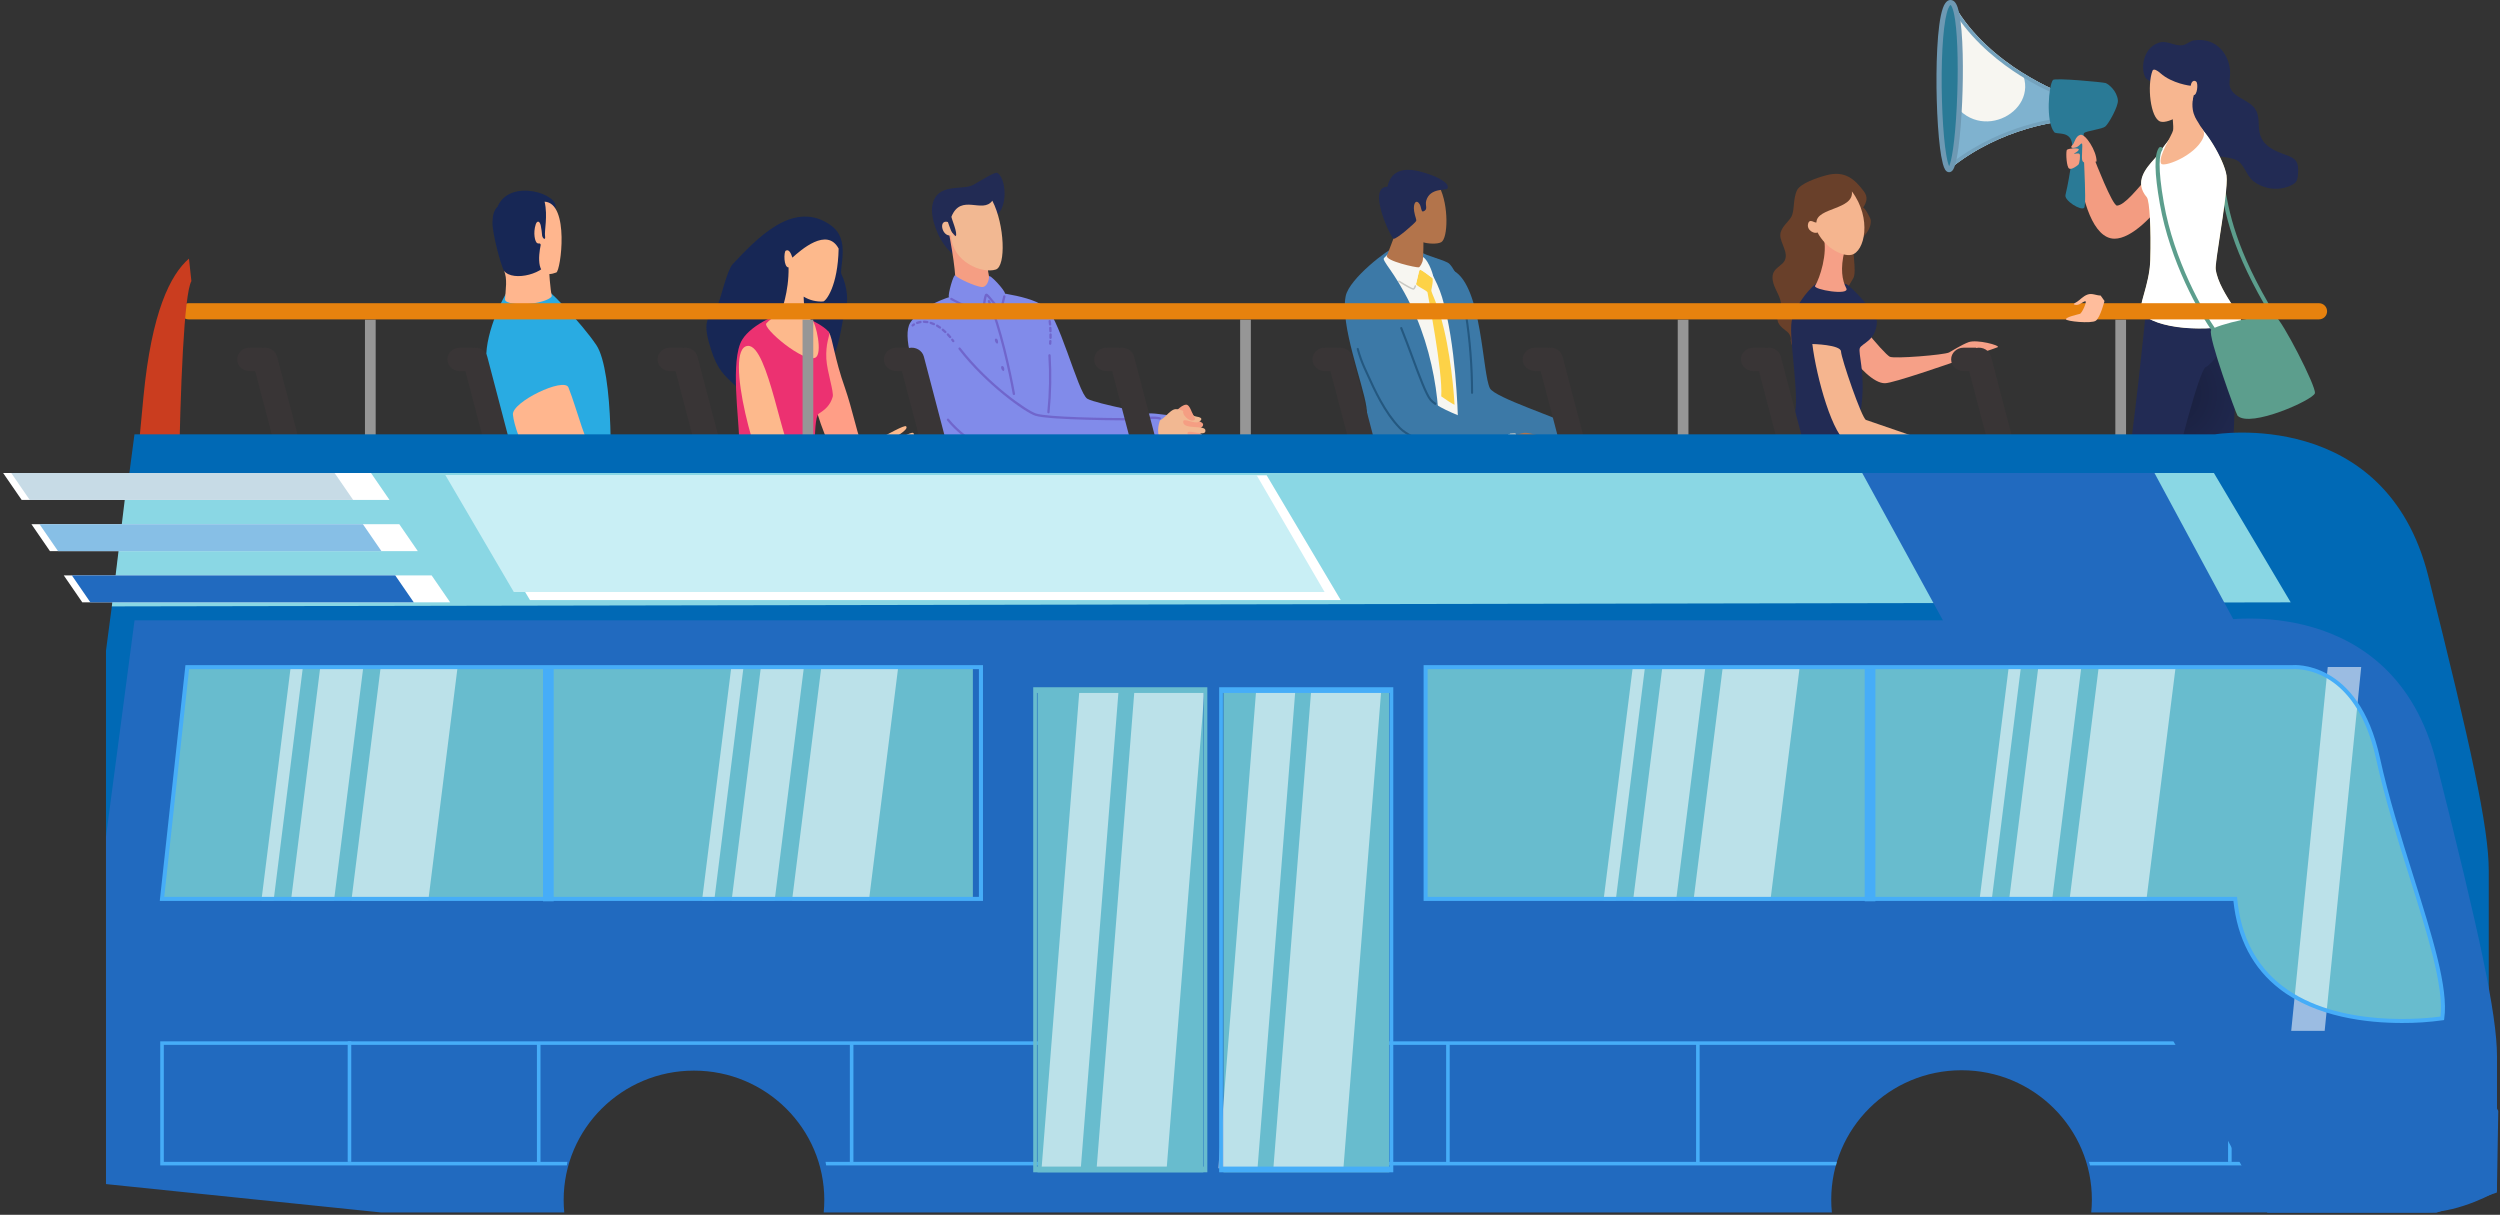 <svg width="568" height="276" viewBox="0 0 568 276" fill="none" xmlns="http://www.w3.org/2000/svg"><rect x="0" y="0" width="568" height="276" fill="#333333" stroke="none"/><path d="M475.504 143.562C466.586 146.459 465.781 148.624 467.133 148.611L480.929 148.478C482.789 148.46 481.45 144.531 481.062 144.226C480.36 143.678 476.922 143.101 475.504 143.562Z" fill="#222B54"/><path d="M478.122 137.841C477.286 140.954 475.391 143.97 473.78 145.097C472.169 146.225 479.645 146.859 480.189 145.618C480.418 145.115 480.05 145.228 480.244 144.39C480.438 143.552 482.89 138.714 483.086 138.097C483.282 137.481 478.882 135.016 478.122 137.841Z" fill="#FFBD9C"/><path d="M507.22 143.763C498.113 146.142 497.277 147.941 498.662 147.934L512.72 147.876C514.615 147.876 513.278 144.604 512.886 144.337C512.166 143.886 508.667 143.393 507.22 143.763Z" fill="#222B54"/><path d="M505.325 136.378C506.649 140.189 507.225 143.907 505.597 145.024C503.968 146.142 511.494 146.809 512.051 145.58C512.282 145.077 511.98 144.951 511.708 144.141C511.356 143.078 510.868 136.859 510.762 135.653C510.706 135.009 504.368 133.624 505.325 136.378Z" fill="#FFBD9C"/><path d="M491.161 80.584C491.161 80.584 495.025 111.383 497.706 114.781C500.387 118.18 505.597 135.673 506.579 140.687C507.208 143.902 511.706 142.198 511.706 141.249C511.706 139.157 512.101 121.487 510.523 117.409C509.232 114.074 508.351 112.665 507.603 110.938C506.818 109.128 507.915 87.833 508.106 86.721C508.441 84.793 509.529 81.953 509.657 77.576C509.717 75.474 505.239 66.292 505.239 66.292L491.791 70.299L491.161 80.584Z" fill="url(#paint0_radial)"/><path d="M487.856 67.462C487.856 67.462 482.5 126.143 476.421 140.863C475.864 142.21 480.634 143.338 481.546 141.802C485.53 135.097 494.635 118.413 493.771 113.455C492.908 108.496 494.008 106.784 494.008 106.784C494.008 106.784 499.581 83.922 501.179 83.375C502.186 83.036 507.29 77.478 506.563 73.624C505.788 69.501 497.67 65.924 497.67 65.924L487.856 67.462Z" fill="#222B54"/><path d="M496.93 33.416C491.969 32.721 484.521 46.432 480.997 46.716C479.955 46.799 475.928 36.358 475.928 36.358C475.928 36.358 472.021 36.106 472.107 37.01C472.937 45.646 475.648 54.232 480.413 54.232C488.138 54.232 500.424 33.904 496.93 33.416Z" fill="#F39C81"/><path d="M468.883 21.331V27.531C468.883 27.531 454.805 28.605 442.758 38.551C442.758 37.141 442.823 34.35 442.924 30.896C443.256 19.569 443.969 1.114 443.969 1.114C447.996 8.147 454.208 13.196 459.429 16.493C464.649 19.791 468.883 21.331 468.883 21.331Z" fill="#F7F6F1"/><path d="M468.883 21.331V27.531C468.883 27.531 454.805 28.606 442.758 38.551C442.758 37.141 442.869 25.21 442.969 21.769C448.374 33.205 463.542 25.797 459.429 16.483C464.659 19.793 468.883 21.331 468.883 21.331Z" fill="#7FB2CF"/><path d="M444.694 3.812C448.892 9.997 454.656 14.427 458.973 17.153C461.857 18.986 464.897 20.562 468.057 21.862V26.828C465.357 27.185 462.692 27.765 460.088 28.563C455.766 29.864 449.534 32.338 443.601 36.869C443.626 35.467 443.674 33.501 443.75 30.931C444.001 22.288 444.485 9.357 444.694 3.822V3.812ZM443.969 1.116C443.969 1.116 443.256 19.567 442.924 30.899C442.823 34.352 442.758 37.144 442.758 38.553C454.805 28.608 468.883 27.533 468.883 27.533V21.331C468.883 21.331 464.659 19.793 459.429 16.493C454.198 13.193 447.986 8.147 443.969 1.114V1.116Z" fill="#74A2BD"/><path d="M443.353 0.601C439.263 -0.64 440.182 37.698 442.757 38.551C445.332 39.404 446.809 1.65 443.353 0.601Z" fill="#2A7A96"/><path d="M442.843 39.127C442.747 39.127 442.652 39.111 442.561 39.082C442.058 38.918 441.725 38.354 441.411 37.194C441.118 36.004 440.903 34.797 440.766 33.579C440.404 30.7 440.14 26.816 440.026 22.64C439.83 15.441 440.074 5.685 441.408 1.879C442.053 0.041 442.919 -0.135 443.533 0.064C444.238 0.278 444.721 1.141 445.098 2.858C446.078 7.316 446.09 16.564 445.806 23.131C445.637 27.042 445.343 30.682 444.978 33.413C444.419 37.607 443.865 38.548 443.445 38.898C443.278 39.043 443.064 39.124 442.843 39.127ZM443.16 1.131C443.16 1.131 442.747 1.277 442.302 2.986C441.388 6.47 440.963 14.313 441.214 22.95C441.33 26.833 441.574 30.476 441.907 33.204C442.264 36.134 442.632 37.307 442.843 37.77C443.042 37.335 443.387 36.26 443.752 33.693C444.102 31.216 444.384 27.974 444.57 24.311C444.965 16.508 444.821 8.751 444.202 4.537C443.757 1.501 443.213 1.156 443.17 1.134L443.16 1.131Z" fill="#6E99B3"/><path d="M466.426 18.172C465.464 19.398 464.747 27.609 466.725 30.025C467.229 30.627 470.166 29.708 470.72 32.351C471.274 34.994 469.61 43.024 469.277 44.292C468.945 45.561 472.718 47.884 473.496 47.252C474.274 46.62 472.94 30.765 473.496 30.237C474.052 29.708 477.541 29.381 478.319 28.747C479.097 28.112 481.317 24.13 481.186 22.786C480.982 20.659 479.074 19.104 478.399 18.869C477.77 18.663 466.843 17.639 466.426 18.172Z" fill="#2A7A96"/><path d="M476.342 36.673C476.37 34.295 473.773 30.29 472.632 30.632C471.492 30.975 471.374 32.447 470.87 32.936C470.367 33.424 470.51 33.726 471.459 33.54C472.408 33.353 472.7 32.485 472.995 32.606C473.289 32.727 472.831 35.775 473.116 36.517C473.531 37.58 476.342 36.673 476.342 36.673Z" fill="#F39C81"/><path d="M472.302 33.958C472.411 33.552 469.675 33.666 469.554 34.134C469.347 34.942 469.529 37.977 470.113 38.3C470.697 38.622 471.958 37.643 472.214 37.398C472.471 37.154 472.718 35.249 472.466 34.987C472.167 34.665 471.243 35.05 471.243 34.911C471.243 34.773 472.156 34.521 472.302 33.958Z" fill="#F39C81"/><path d="M489.042 18.867C488.918 18.615 487.74 18.127 487.433 17.608C486.426 15.897 486.628 11.079 490.424 9.727C492.332 9.048 493.9 10.513 495.83 10.279C496.784 10.165 497.507 9.322 498.458 9.176C503.744 8.376 506.727 12.668 506.689 16.705C506.689 17.737 506.369 18.792 506.664 19.783C507.376 22.172 510.9 22.623 512.33 24.694C514.595 27.966 510.568 32.188 519.048 35.09C521.565 35.953 522.396 36.6 522.086 39.782C522.031 40.35 521.96 40.952 521.583 41.398C520.76 42.374 516.262 44.29 512.076 41.247C510.198 39.88 509.946 36.947 507.716 36.2C504.318 35.06 499.863 35.91 497.627 33.22C496.369 31.709 496.369 29.598 495.793 27.74C494.65 23.992 490.751 22.278 489.042 18.867Z" fill="#222B54"/><path d="M516.452 72.189C516.556 72.202 516.66 72.183 516.752 72.134C516.804 72.107 516.851 72.069 516.888 72.023C516.925 71.977 516.953 71.924 516.969 71.868C516.985 71.811 516.989 71.751 516.981 71.693C516.973 71.634 516.954 71.578 516.923 71.527C507.839 56.49 506.46 48.335 505.241 41.136C504.954 39.437 504.683 37.828 504.318 36.192C504.288 36.075 504.214 35.973 504.111 35.909C504.008 35.845 503.885 35.824 503.766 35.85C503.708 35.86 503.652 35.882 503.602 35.914C503.552 35.946 503.509 35.988 503.476 36.037C503.442 36.086 503.419 36.141 503.407 36.2C503.395 36.258 503.395 36.318 503.406 36.376C503.764 37.992 504.036 39.588 504.32 41.277C505.551 48.551 506.945 56.792 516.115 71.97C516.152 72.029 516.201 72.079 516.259 72.117C516.318 72.155 516.384 72.18 516.452 72.189Z" fill="#5C9E8D"/><path d="M487.803 44.776C488.515 45.609 488.787 52.579 488.598 59.101C488.447 64.434 485.978 69.209 486.527 70.619C487.748 73.76 497.854 75.877 508.818 73.68C510.898 73.262 504.076 66.695 503.351 61.165C503.117 59.403 506.311 43.16 505.81 39.862C505.174 35.664 499.203 26.27 497.063 27.554C495.495 28.49 492.608 31.851 490.398 35.072C489.185 36.839 484.226 40.58 487.803 44.776Z" fill="#FDD247"/><path d="M486.464 70.642C486.213 69.98 486.575 68.663 487.089 66.843C487.695 64.684 488.45 61.995 488.533 59.098C488.737 51.967 488.387 45.561 487.753 44.816C484.791 41.343 487.557 38.239 489.387 36.185C489.727 35.82 490.046 35.437 490.343 35.037C492.392 32.049 495.347 28.493 497.029 27.501C497.204 27.412 497.398 27.368 497.595 27.373C497.791 27.378 497.983 27.431 498.154 27.529C500.862 28.724 505.34 36.308 505.876 39.862C506.171 41.801 505.182 48.272 504.386 53.47C503.815 57.208 503.321 60.437 503.417 61.165C503.797 64.049 505.886 67.286 507.412 69.652C508.62 71.528 509.496 72.882 509.229 73.468C509.192 73.545 509.136 73.611 509.067 73.661C508.997 73.71 508.916 73.741 508.831 73.75C503.666 74.785 498.64 74.855 494.653 74.304C490.248 73.685 487.114 72.313 486.464 70.642Z" fill="white"/><path d="M516.964 71.86C518.441 72.653 526.277 87.831 525.947 89.334C525.618 90.836 511.268 97.295 508.378 94.451C508.078 94.156 501.582 76.353 502.36 75.041C503.137 73.73 515.539 71.097 516.964 71.86Z" fill="#5C9E8D"/><path d="M493.721 29.615C493.56 30.562 490.197 35.699 491.003 37.167C491.486 38.043 497.711 35.805 500.064 32.211C501.574 29.912 500.205 29.306 499.682 28.246C499.158 27.186 497.165 25.407 498.675 20.509C498.811 20.063 492.654 20.277 492.654 20.277C492.654 20.277 494.018 27.861 493.721 29.615Z" fill="#F7B690"/><path d="M489.054 16.046C487.781 19.371 488.551 26.887 490.846 27.624C492.711 28.216 498.252 25.188 498.347 21.611C499.206 21.765 499.467 19.031 499.002 18.57C498.536 18.11 497.854 18.43 497.743 19.472C497.743 19.527 493.489 18.998 490.834 16.622C490.157 16.011 489.323 15.512 489.054 16.046Z" fill="#F7B690"/><path d="M503.241 75.884C503.357 75.902 503.475 75.876 503.573 75.811C503.623 75.78 503.666 75.739 503.699 75.69C503.732 75.641 503.755 75.586 503.766 75.528C503.777 75.471 503.776 75.411 503.763 75.354C503.75 75.296 503.726 75.242 503.691 75.195C500.515 70.812 493.907 59.103 491.632 46.142C490.175 37.851 490.625 35.009 491.27 34.085C491.303 34.036 491.326 33.981 491.337 33.923C491.348 33.866 491.348 33.806 491.335 33.748C491.323 33.691 491.299 33.636 491.264 33.588C491.23 33.54 491.187 33.499 491.136 33.469C491.032 33.404 490.907 33.381 490.787 33.405C490.667 33.429 490.561 33.498 490.489 33.597C489.412 35.155 489.482 39.306 490.711 46.288C493.014 59.402 499.707 71.26 502.924 75.698C502.961 75.749 503.009 75.792 503.063 75.824C503.118 75.856 503.178 75.876 503.241 75.884Z" fill="#5C9E8D"/><path d="M262.913 145.743C262.284 148.147 263.402 151.603 264.172 153.486C266.533 159.275 269.928 161.007 268.891 162.651C268.572 163.154 264.829 162.467 262.39 159.401C261.574 158.377 261.521 157.277 260.595 156.439C259.807 155.729 259.135 156.101 258.393 155.731C257.101 155.089 256.072 154.125 255.956 153.806C255.483 152.504 259.062 150.07 260.396 146.655C260.754 145.731 262.913 145.743 262.913 145.743Z" fill="#222B54"/><path d="M281.464 149.506C282.325 151.684 285.101 153.687 286.735 154.689C291.752 157.773 295.293 157.206 295.429 159.026C295.469 159.592 291.298 160.428 288.678 160.181C287.45 160.066 286.836 159.899 285.658 159.779C284.914 159.67 284.163 159.625 283.412 159.645C282.053 159.693 280.928 159.691 280.661 159.512C279.576 158.787 280.938 154.943 280.05 151.603C279.818 150.699 281.464 149.506 281.464 149.506Z" fill="#222B54"/><path d="M226.599 39.283C228.613 40.476 229.116 47.202 226.176 49.099C224.016 50.501 219.317 56.59 218.602 57.338C217.887 58.086 218.227 59.699 215.549 56.852C212.871 54.005 211.408 49.301 211.806 46.816C212.672 41.354 218.69 43.353 221.119 42.006C222.884 41.027 226.045 38.956 226.599 39.283Z" fill="#222B54"/><path d="M215.386 51.826C216.778 59.063 217.515 64.411 216.846 67.012C216.277 69.239 227.976 69.317 226.662 67.439C225.522 65.819 224.208 62.743 224.377 59.02C224.45 57.238 223.511 60.892 215.386 51.826Z" fill="#F59E83"/><path d="M225.458 45.596C228.277 51.058 228.585 60.472 226.254 61.237C223.216 62.244 216.331 59.561 216.087 53.472C214.018 53.9 213.114 49.795 215.36 50.437C215.689 51.297 216.533 54.147 217.122 53.636C217.711 53.125 216.067 49.472 216.168 49.221C218.355 43.854 223.258 48.644 225.458 45.596Z" fill="#F2B892"/><path d="M237.113 69.541C240.335 70.616 244.903 89.371 247.048 90.599C249.192 91.828 262.259 94.088 264.036 94.976C265.813 95.865 264.368 101.835 263.122 101.919C261.876 102.002 248.618 102.508 240.375 98.118C233.539 94.478 230.639 67.381 237.113 69.541Z" fill="#818BEA"/><path d="M222.74 66.004C222.74 66.004 233.521 66.82 237.113 69.541C242.54 73.651 239.305 95.429 236.081 104.667C231.55 117.635 220.15 108.77 218.371 106.696C216.591 104.622 203.24 79.192 206.792 73.357C208.066 71.283 212.695 67.12 222.74 66.004Z" fill="#818BEA"/><path d="M238.211 93.924C238.276 93.921 238.338 93.893 238.385 93.847C238.431 93.8 238.459 93.738 238.463 93.672C238.897 89.374 238.981 85.047 238.714 80.735C238.714 80.698 238.706 80.662 238.692 80.629C238.677 80.595 238.656 80.565 238.629 80.54C238.602 80.515 238.57 80.496 238.536 80.484C238.502 80.472 238.465 80.467 238.429 80.47C238.392 80.472 238.357 80.482 238.324 80.499C238.292 80.516 238.263 80.539 238.24 80.568C238.217 80.596 238.2 80.629 238.19 80.664C238.181 80.699 238.178 80.736 238.183 80.772C238.454 85.051 238.374 89.344 237.947 93.61C237.939 93.68 237.96 93.75 238.005 93.804C238.049 93.859 238.113 93.894 238.183 93.902L238.211 93.924Z" fill="#7066CC"/><path d="M217.555 126.41C215.008 125.046 216.475 115.083 218.371 106.696L236.081 104.667C236.081 104.667 238.153 117.95 239.041 117.504C239.93 117.059 265.707 105.953 270.84 109.953C273.337 111.891 286.697 153.184 286.697 153.184L275.063 157.778L260.613 124.633C260.613 124.633 229.584 132.849 217.555 126.41Z" fill="#245880"/><path d="M238.48 117.457C237.763 116.508 236.867 111.164 237.174 110.97C246.754 105.274 262.632 101.194 267.21 101.657C272.101 102.16 268.814 146.303 269.111 149.814C269.408 153.325 255.053 149.507 255.053 149.507C254.164 146.235 256.538 113.998 256.538 113.998C256.538 113.998 241.46 121.391 238.48 117.457Z" fill="#245880"/><path d="M255.762 125.904C255.83 125.903 255.894 125.877 255.943 125.83C255.992 125.783 256.022 125.72 256.026 125.653C256.16 120.991 256.454 117.905 256.648 115.866C256.714 115.159 256.771 114.547 256.809 114.026C256.814 113.963 256.797 113.9 256.759 113.848C256.722 113.797 256.667 113.761 256.605 113.747C253.22 112.951 244.36 111.396 235.238 114.162C235.204 114.172 235.173 114.189 235.146 114.211C235.119 114.233 235.097 114.26 235.08 114.291C235.064 114.322 235.054 114.356 235.051 114.391C235.047 114.426 235.051 114.461 235.062 114.494C235.07 114.528 235.086 114.56 235.107 114.588C235.129 114.616 235.156 114.639 235.187 114.656C235.218 114.672 235.253 114.682 235.288 114.685C235.323 114.687 235.358 114.682 235.391 114.67C244.201 112 252.759 113.412 256.263 114.212C256.228 114.678 256.175 115.219 256.12 115.816C255.923 117.862 255.631 120.958 255.495 125.632C255.494 125.702 255.519 125.769 255.566 125.82C255.613 125.871 255.678 125.902 255.747 125.907L255.762 125.904Z" fill="#16476E"/><path d="M269.31 144.722C269.378 144.718 269.442 144.689 269.489 144.639C269.536 144.589 269.562 144.523 269.561 144.455C269.561 142.743 269.619 139.642 269.695 135.713C269.851 127.706 270.062 116.739 269.871 109.653C269.867 109.585 269.837 109.521 269.787 109.474C269.738 109.428 269.672 109.402 269.604 109.402C269.569 109.402 269.535 109.409 269.503 109.423C269.471 109.436 269.442 109.457 269.418 109.482C269.395 109.508 269.377 109.538 269.365 109.571C269.354 109.604 269.349 109.639 269.352 109.673C269.546 116.747 269.332 127.706 269.176 135.708C269.101 139.64 269.04 142.756 269.043 144.462C269.045 144.532 269.074 144.598 269.123 144.646C269.173 144.695 269.24 144.722 269.31 144.722Z" fill="#16476E"/><path d="M224.706 62.838C224.706 62.03 228.459 66.07 228.318 66.707C228.177 67.344 227.548 70.379 227.246 70.43C226.944 70.48 224.575 67.087 224.137 66.976C223.699 66.865 223.493 70.915 223.113 71.031C222.733 71.147 215.858 68.068 215.589 67.49C215.32 66.911 216.656 62.204 217.016 62.564C217.789 63.349 221.497 65.023 222.969 65.204C224.18 65.353 224.711 63.744 224.706 62.838Z" fill="#818BEA"/><path d="M220.032 70.139C218.656 69.545 217.311 68.879 216.005 68.143C215.975 68.125 215.949 68.102 215.929 68.074C215.908 68.046 215.893 68.014 215.885 67.98C215.876 67.946 215.875 67.911 215.88 67.877C215.885 67.843 215.897 67.809 215.915 67.78C215.933 67.75 215.957 67.724 215.985 67.704C216.013 67.683 216.045 67.668 216.079 67.66C216.113 67.651 216.148 67.65 216.182 67.655C216.216 67.66 216.249 67.672 216.279 67.69C217.913 68.697 222.184 70.552 222.992 70.751C223.138 70.19 223.246 69.62 223.317 69.045C223.541 67.567 223.659 66.945 223.929 66.767C223.969 66.739 224.014 66.721 224.062 66.713C224.11 66.704 224.159 66.707 224.206 66.719C224.457 66.787 224.855 67.222 225.967 68.607C226.378 69.11 226.916 69.795 227.191 70.067C227.302 69.815 227.526 69.115 227.926 67.298C227.932 67.263 227.945 67.23 227.964 67.201C227.983 67.171 228.009 67.146 228.038 67.127C228.068 67.108 228.101 67.096 228.136 67.09C228.171 67.085 228.206 67.087 228.24 67.096C228.309 67.111 228.37 67.153 228.408 67.213C228.446 67.272 228.459 67.344 228.444 67.413C228.263 68.229 228.11 68.866 227.974 69.362C227.674 70.449 227.523 70.65 227.297 70.688C227.032 70.734 226.818 70.52 225.552 68.926C225.117 68.383 224.49 67.6 224.188 67.315C224.039 67.907 223.925 68.507 223.848 69.112C223.596 70.751 223.503 71.179 223.196 71.272C223.168 71.277 223.139 71.277 223.111 71.272C222.909 71.297 222.325 71.156 220.032 70.139Z" fill="#7066CC"/><path d="M230.79 105.273C238.565 107.496 262.171 103.008 262.616 101.475C263.062 99.942 263.23 95.623 261.838 95.359C259.613 94.936 238.613 95.22 235.323 94.193C231.346 92.955 222.242 102.827 230.79 105.273Z" fill="#818BEA"/><path d="M230.357 105.397C230.423 105.395 230.485 105.368 230.532 105.323C230.579 105.277 230.608 105.216 230.613 105.151C230.618 105.086 230.599 105.021 230.559 104.969C230.519 104.917 230.462 104.881 230.398 104.869C228.867 104.642 226.053 103.358 223.226 101.597C221.336 100.416 217.83 98.017 215.595 95.195C215.55 95.141 215.486 95.105 215.416 95.097C215.346 95.089 215.275 95.109 215.22 95.153C215.165 95.197 215.13 95.26 215.122 95.33C215.114 95.4 215.133 95.47 215.177 95.525C218.889 100.21 227.118 104.919 230.317 105.397H230.357Z" fill="#7066CC"/><path d="M266.244 94.277C265.489 94.589 261.318 93.499 260.291 94.103C258.821 94.971 257.638 99.188 259.234 99.49C260.829 99.792 266.979 101.846 266.823 101.357C266.444 100.043 266.144 98.707 265.924 97.358C265.703 95.48 266.599 94.131 266.244 94.277Z" fill="#818BEA"/><path d="M265.279 94.765C266.79 94.128 268.224 91.946 269.508 91.946C270.329 91.946 270.668 93.637 271.386 94.81C271.454 95.2 271.162 94.974 270.882 94.986C271.851 95.54 273.347 95.875 273.349 96.431C273.349 97.282 272.259 97.216 272.219 97.838C272.194 98.226 273.208 98.543 273.226 99.122C273.263 99.915 271.028 99.447 270.855 99.95C270.774 100.202 272.72 100.159 272.667 100.879C272.614 101.599 270.603 101.516 270.522 101.719C270.409 102.011 271.635 101.657 271.356 102.359C271.137 102.918 269.893 102.799 269.845 102.953C269.493 104.36 266.573 103.683 266.973 103.119C268.222 101.402 264.955 94.903 265.279 94.765Z" fill="#F59E83"/><path d="M262.392 95.767C264.27 95.998 265.617 92.955 267.175 92.955C268.733 92.955 270.618 94.465 271.904 94.664C273.191 94.863 273.163 95.321 272.509 95.769C271.399 96.542 268.824 94.725 268.814 95.842C268.814 97.654 273.616 96.555 273.848 97.677C274.238 99.507 269.921 97.388 269.795 98.369C269.649 99.532 273.631 99.303 273.354 100.026C272.931 101.126 270.419 100.008 270.18 100.529C269.762 101.418 272.64 101.032 272.521 101.508C272.29 102.417 270.024 101.72 269.536 102.075C268.529 102.802 269.74 102.908 270.419 102.857C269.997 103.816 263.943 103.109 262.616 101.486C261.29 99.862 259.946 95.47 262.392 95.767Z" fill="#F2B892"/><path d="M270.223 93.084C270.646 93.634 271.035 94.211 271.386 94.81C271.688 95.281 271.348 95.455 271.187 95.505C270.085 95.845 268.494 94.108 268.851 93.411C269.209 92.713 269.936 92.724 270.223 93.084Z" fill="#F59E83"/><path d="M230.357 89.766H230.405C230.474 89.753 230.536 89.713 230.576 89.655C230.616 89.597 230.632 89.525 230.619 89.456C229.756 84.613 227.455 73.961 224.92 68.312C224.906 68.281 224.886 68.252 224.861 68.228C224.835 68.204 224.806 68.186 224.773 68.173C224.741 68.161 224.706 68.155 224.671 68.156C224.636 68.157 224.602 68.165 224.57 68.179C224.539 68.193 224.51 68.213 224.486 68.239C224.462 68.264 224.444 68.294 224.431 68.326C224.419 68.359 224.413 68.393 224.414 68.428C224.415 68.463 224.423 68.497 224.437 68.529C226.954 74.129 229.237 84.726 230.096 89.547C230.107 89.608 230.139 89.663 230.187 89.703C230.235 89.743 230.295 89.765 230.357 89.766Z" fill="#7066CC"/><path d="M263.477 95.321C262.722 95.633 259.822 94.674 258.783 95.261C257.743 95.847 257.524 102.981 259.117 103.283C260.711 103.585 264.212 102.893 264.053 102.402C263.677 101.087 263.377 99.752 263.155 98.402C262.936 96.527 263.829 95.183 263.477 95.321Z" fill="#818BEA"/><path d="M257.962 95.525C258.35 95.506 258.737 95.466 259.12 95.407C260.359 95.243 262.231 94.999 263.49 95.324C263.552 95.329 263.614 95.313 263.665 95.277C263.716 95.241 263.752 95.189 263.768 95.128C263.784 95.068 263.779 95.004 263.752 94.948C263.725 94.892 263.68 94.847 263.623 94.82C262.264 94.468 260.331 94.722 259.05 94.891C258.582 94.951 258.176 95.004 257.962 95.004C250.839 95.004 238.077 94.783 235.402 93.952C234.372 93.63 231.626 91.911 228.329 89.245C225.598 87.03 221.628 83.456 218.222 79.038C218.178 78.985 218.115 78.952 218.047 78.944C217.979 78.937 217.91 78.956 217.855 78.998C217.801 79.04 217.764 79.101 217.754 79.169C217.744 79.237 217.76 79.307 217.8 79.363C223.896 87.274 232.902 93.731 235.243 94.466C238.608 95.495 255.992 95.525 257.962 95.525Z" fill="#7066CC"/><path d="M260.781 102.684C259.611 103.119 259.12 102.515 260.134 102.017C261.149 101.518 261.463 102.427 260.781 102.684Z" fill="#7066CC"/><path d="M224.55 70.515C225.069 70.515 225.167 71.774 224.772 71.656C224.376 71.537 224.024 70.515 224.55 70.515Z" fill="#7066CC"/><path d="M226.295 76.924C226.813 76.924 226.911 78.182 226.516 78.064C226.121 77.946 225.774 76.924 226.295 76.924Z" fill="#7066CC"/><path d="M227.712 83.148C228.231 83.148 228.331 84.407 227.936 84.288C227.541 84.17 227.194 83.148 227.712 83.148Z" fill="#7066CC"/><path d="M216.584 77.762C216.64 77.763 216.695 77.745 216.74 77.711C216.796 77.67 216.834 77.607 216.845 77.538C216.855 77.469 216.839 77.398 216.798 77.341C216.72 77.236 216.644 77.132 216.566 77.032C216.545 77.004 216.519 76.981 216.489 76.963C216.458 76.946 216.425 76.935 216.391 76.93C216.321 76.921 216.251 76.94 216.195 76.983C216.139 77.025 216.103 77.088 216.093 77.158C216.084 77.228 216.103 77.298 216.146 77.354L216.37 77.653C216.394 77.688 216.426 77.716 216.463 77.735C216.5 77.754 216.542 77.763 216.584 77.762Z" fill="#7066CC"/><path d="M215.66 76.747C215.491 76.546 215.318 76.352 215.156 76.168C215.108 76.117 215.083 76.049 215.085 75.978C215.087 75.908 215.118 75.841 215.169 75.793C215.22 75.745 215.289 75.72 215.359 75.722C215.429 75.724 215.496 75.755 215.544 75.806C215.723 75.995 215.901 76.199 216.075 76.408C216.099 76.433 216.118 76.464 216.129 76.497C216.14 76.531 216.145 76.566 216.142 76.601C216.139 76.636 216.128 76.67 216.111 76.701C216.094 76.732 216.071 76.759 216.042 76.78C215.996 76.821 215.936 76.844 215.874 76.843C215.833 76.844 215.793 76.837 215.756 76.82C215.719 76.803 215.686 76.779 215.66 76.747ZM214.603 75.617C214.414 75.439 214.22 75.265 214.026 75.114C213.976 75.067 213.946 75.004 213.942 74.936C213.937 74.868 213.959 74.801 214.003 74.748C214.046 74.696 214.108 74.662 214.175 74.654C214.243 74.645 214.311 74.663 214.366 74.704C214.567 74.872 214.771 75.053 214.968 75.242C215.017 75.292 215.045 75.359 215.045 75.43C215.045 75.5 215.017 75.567 214.968 75.617C214.916 75.669 214.847 75.698 214.774 75.698C214.708 75.694 214.647 75.665 214.603 75.617ZM213.417 74.638C213.206 74.487 212.989 74.349 212.773 74.223C212.712 74.187 212.668 74.129 212.65 74.061C212.632 73.993 212.642 73.921 212.677 73.86C212.712 73.8 212.771 73.755 212.839 73.737C212.906 73.719 212.979 73.729 213.04 73.765C213.269 73.898 213.498 74.044 213.724 74.205C213.77 74.237 213.805 74.284 213.823 74.337C213.841 74.391 213.841 74.448 213.824 74.502C213.807 74.556 213.773 74.603 213.728 74.636C213.682 74.669 213.627 74.686 213.571 74.686C213.516 74.686 213.462 74.669 213.417 74.638ZM212.098 73.883C211.868 73.779 211.632 73.689 211.391 73.614C211.356 73.605 211.323 73.589 211.295 73.567C211.267 73.545 211.243 73.517 211.225 73.486C211.208 73.455 211.197 73.42 211.193 73.384C211.19 73.349 211.194 73.312 211.204 73.278C211.215 73.244 211.233 73.212 211.256 73.185C211.28 73.158 211.308 73.136 211.341 73.12C211.373 73.104 211.408 73.095 211.444 73.094C211.48 73.092 211.516 73.098 211.549 73.11C211.807 73.191 212.059 73.289 212.305 73.402C212.359 73.428 212.402 73.471 212.429 73.524C212.455 73.578 212.463 73.639 212.45 73.697C212.438 73.755 212.406 73.808 212.36 73.846C212.314 73.883 212.256 73.905 212.196 73.906C212.162 73.902 212.129 73.892 212.098 73.875V73.883ZM208.121 73.455C208.097 73.389 208.1 73.316 208.129 73.252C208.159 73.188 208.212 73.138 208.277 73.113C208.541 73.016 208.813 72.945 209.09 72.899C209.159 72.888 209.23 72.906 209.287 72.947C209.344 72.987 209.382 73.049 209.395 73.118C209.401 73.152 209.399 73.187 209.392 73.221C209.384 73.255 209.369 73.287 209.349 73.316C209.328 73.344 209.303 73.368 209.273 73.386C209.243 73.405 209.21 73.417 209.176 73.422C208.933 73.464 208.695 73.527 208.463 73.611C208.434 73.623 208.402 73.629 208.37 73.629C208.315 73.628 208.262 73.61 208.217 73.577C208.173 73.545 208.139 73.5 208.121 73.448V73.455ZM210.658 73.438C210.409 73.394 210.156 73.372 209.903 73.37C209.837 73.363 209.776 73.332 209.732 73.283C209.687 73.234 209.662 73.17 209.662 73.104C209.662 73.038 209.687 72.974 209.732 72.925C209.776 72.876 209.837 72.845 209.903 72.838C210.18 72.841 210.456 72.867 210.729 72.914C210.796 72.923 210.857 72.957 210.899 73.01C210.942 73.063 210.962 73.13 210.957 73.197C210.951 73.265 210.92 73.327 210.87 73.373C210.819 73.418 210.754 73.442 210.686 73.44L210.658 73.438Z" fill="#7066CC"/><path d="M207.356 74.195C207.417 74.195 207.477 74.173 207.525 74.134C207.614 74.061 207.708 73.993 207.806 73.93C207.86 73.89 207.897 73.831 207.908 73.765C207.92 73.698 207.907 73.63 207.87 73.574C207.834 73.517 207.778 73.476 207.713 73.459C207.648 73.442 207.579 73.451 207.52 73.483C207.404 73.558 207.293 73.638 207.19 73.734C207.162 73.756 207.139 73.783 207.122 73.814C207.105 73.844 207.095 73.878 207.091 73.913C207.087 73.948 207.09 73.984 207.1 74.017C207.111 74.051 207.127 74.082 207.15 74.109C207.176 74.137 207.208 74.16 207.243 74.174C207.279 74.189 207.317 74.196 207.356 74.195Z" fill="#7066CC"/><path d="M238.586 78.335C238.55 78.334 238.515 78.325 238.483 78.31C238.451 78.294 238.422 78.272 238.399 78.246C238.375 78.219 238.358 78.188 238.346 78.154C238.335 78.12 238.331 78.084 238.334 78.048C238.349 77.887 238.362 77.704 238.372 77.5C238.376 77.429 238.408 77.363 238.46 77.316C238.512 77.269 238.581 77.245 238.651 77.248C238.687 77.248 238.722 77.255 238.754 77.269C238.786 77.284 238.815 77.304 238.839 77.33C238.863 77.356 238.881 77.387 238.892 77.421C238.903 77.454 238.907 77.49 238.903 77.525C238.903 77.736 238.88 77.928 238.868 78.094C238.865 78.162 238.835 78.226 238.786 78.272C238.737 78.319 238.672 78.346 238.604 78.345L238.586 78.335ZM238.669 77.019C238.6 77.016 238.536 76.986 238.488 76.935C238.441 76.885 238.416 76.819 238.417 76.75C238.417 76.548 238.417 76.342 238.417 76.138V75.997C238.417 75.962 238.424 75.927 238.437 75.895C238.45 75.863 238.469 75.833 238.494 75.808C238.518 75.784 238.548 75.764 238.58 75.751C238.612 75.737 238.647 75.73 238.682 75.73C238.75 75.73 238.816 75.756 238.865 75.803C238.915 75.85 238.945 75.914 238.948 75.982V76.125C238.948 76.332 238.948 76.541 238.948 76.747C238.945 76.815 238.916 76.879 238.867 76.926C238.818 76.973 238.752 76.999 238.684 76.999L238.669 77.019ZM238.4 75.257C238.4 75.005 238.382 74.754 238.367 74.502C238.368 74.435 238.395 74.371 238.442 74.322C238.488 74.274 238.552 74.245 238.619 74.241C238.686 74.237 238.752 74.259 238.803 74.302C238.855 74.344 238.889 74.405 238.898 74.472C238.913 74.723 238.923 74.975 238.931 75.227C238.933 75.296 238.908 75.364 238.861 75.415C238.814 75.466 238.749 75.497 238.679 75.501C238.644 75.504 238.608 75.499 238.574 75.487C238.541 75.476 238.51 75.457 238.483 75.434C238.457 75.41 238.435 75.381 238.42 75.349C238.405 75.317 238.396 75.282 238.395 75.247L238.4 75.257ZM238.312 73.747C238.289 73.495 238.261 73.243 238.231 73.004C238.226 72.97 238.229 72.934 238.238 72.901C238.247 72.867 238.262 72.836 238.283 72.808C238.304 72.78 238.331 72.757 238.361 72.739C238.391 72.722 238.424 72.71 238.459 72.706C238.493 72.701 238.529 72.704 238.562 72.712C238.596 72.721 238.627 72.737 238.655 72.758C238.683 72.779 238.706 72.806 238.724 72.836C238.741 72.866 238.753 72.899 238.757 72.934C238.79 73.185 238.818 73.437 238.84 73.689C238.844 73.725 238.84 73.761 238.829 73.795C238.818 73.829 238.8 73.861 238.777 73.888C238.753 73.915 238.724 73.937 238.692 73.952C238.66 73.968 238.624 73.977 238.589 73.978H238.563C238.501 73.976 238.441 73.951 238.395 73.909C238.349 73.866 238.319 73.809 238.312 73.747ZM238.118 72.267C238.07 72.015 238.02 71.763 237.962 71.542C237.945 71.507 237.937 71.468 237.937 71.429C237.937 71.391 237.946 71.352 237.963 71.317C237.979 71.282 238.003 71.251 238.033 71.226C238.063 71.202 238.098 71.184 238.136 71.174C238.174 71.165 238.213 71.163 238.251 71.171C238.289 71.178 238.325 71.194 238.357 71.216C238.388 71.239 238.414 71.269 238.433 71.303C238.452 71.337 238.463 71.375 238.465 71.413C238.526 71.647 238.581 71.917 238.629 72.168C238.637 72.203 238.638 72.239 238.632 72.273C238.626 72.308 238.612 72.341 238.592 72.371C238.572 72.4 238.546 72.424 238.516 72.443C238.486 72.462 238.452 72.474 238.417 72.478H238.37C238.311 72.477 238.255 72.456 238.21 72.42C238.164 72.383 238.132 72.333 238.118 72.277V72.267ZM237.748 70.844C237.669 70.622 237.568 70.407 237.448 70.203C237.428 70.172 237.414 70.138 237.407 70.103C237.4 70.067 237.401 70.03 237.409 69.995C237.417 69.959 237.432 69.926 237.453 69.897C237.475 69.867 237.502 69.842 237.533 69.824C237.564 69.805 237.599 69.793 237.635 69.789C237.671 69.784 237.708 69.787 237.743 69.797C237.778 69.807 237.81 69.824 237.838 69.847C237.867 69.87 237.89 69.898 237.906 69.931C238.041 70.163 238.155 70.408 238.246 70.661C238.258 70.693 238.264 70.728 238.263 70.763C238.261 70.797 238.253 70.831 238.239 70.863C238.224 70.895 238.204 70.923 238.178 70.947C238.153 70.97 238.123 70.989 238.09 71.001C238.06 71.012 238.029 71.018 237.997 71.018C237.943 71.018 237.89 71.002 237.845 70.971C237.8 70.94 237.766 70.896 237.748 70.844Z" fill="#7066CC"/><path d="M259.259 94.944C259.298 94.944 259.336 94.935 259.371 94.918C259.407 94.902 259.438 94.878 259.463 94.848C259.655 94.639 259.879 94.46 260.125 94.317C260.157 94.301 260.184 94.279 260.207 94.251C260.229 94.224 260.246 94.192 260.255 94.158C260.264 94.124 260.266 94.088 260.261 94.053C260.255 94.018 260.242 93.984 260.223 93.954C260.188 93.894 260.13 93.849 260.062 93.831C259.994 93.812 259.922 93.822 259.861 93.856C259.56 94.029 259.289 94.248 259.058 94.506C259.012 94.559 258.99 94.629 258.995 94.699C259.001 94.77 259.034 94.835 259.088 94.881C259.136 94.921 259.196 94.943 259.259 94.944Z" fill="#7066CC"/><path d="M258.357 102.615C258.379 102.619 258.402 102.619 258.425 102.615C258.459 102.608 258.492 102.593 258.52 102.573C258.549 102.552 258.573 102.525 258.59 102.495C258.608 102.464 258.619 102.43 258.622 102.395C258.626 102.36 258.622 102.324 258.611 102.291C258.611 102.253 257.619 98.601 258.218 96.373C258.222 96.312 258.205 96.251 258.169 96.202C258.133 96.152 258.082 96.116 258.023 96.1C257.964 96.083 257.901 96.088 257.845 96.112C257.789 96.137 257.743 96.18 257.715 96.234C257.081 98.603 258.067 102.276 258.11 102.429C258.127 102.482 258.16 102.528 258.204 102.562C258.248 102.595 258.302 102.614 258.357 102.615Z" fill="#7066CC"/><path d="M135.51 78.434C132.202 73.472 123.962 64.869 122.826 64.791H116.534C115.383 65.043 110.815 73.853 110.493 80.329C110.047 89.567 119.131 114.677 119.496 114.813C125.215 116.9 135.14 126.077 137.801 115.39C139.25 109.58 139.432 84.314 135.51 78.434Z" fill="#29ABE2"/><path d="M126.157 47.337C127.375 44.176 115.874 40.322 113.048 46.952C112.219 47.76 111.917 48.918 111.887 50.506C111.834 53.063 113.825 60.34 114.505 61.523C115.716 63.64 123.149 64.463 124.553 60.992C125.185 59.439 127.095 48.059 126.157 47.337Z" fill="#172755"/><path d="M114.505 61.524C115.328 63.203 114.875 65.944 114.731 67.995C114.663 68.962 117.853 69.254 119.934 69.065C123.69 68.735 125.472 67.63 125.361 67.192C125.052 65.959 124.717 61.891 124.639 58.969C124.286 62.055 116.551 64.182 114.505 61.524Z" fill="#FFB68E"/><path d="M126.395 61.909C121.613 63.759 122.368 57.988 122.839 55.702C122.85 55.65 122.849 55.596 122.834 55.544C122.82 55.493 122.793 55.446 122.756 55.407C122.72 55.368 122.674 55.339 122.624 55.322C122.573 55.305 122.519 55.301 122.466 55.309C122.324 55.333 122.178 55.308 122.051 55.239C121.548 54.987 121.074 52.943 121.716 50.985C122.003 50.106 122.612 50.112 122.866 51.272C123.018 52.035 123.122 52.807 123.179 53.583C123.345 54.272 123.992 54.637 123.843 53.724C123.632 52.427 124.498 49.165 123.735 45.817C129.456 46.142 127.405 61.519 126.395 61.909Z" fill="#FFB68E"/><path d="M129.152 88.032C131.188 93.131 133.068 101.503 135.663 104.257C138.259 107.011 153.243 112.392 158.599 112.792C160.067 112.901 160.449 115.599 157.693 117.225C154.937 118.851 135.663 119.445 127.007 113.59C122.69 110.668 117.009 99.021 116.536 94.209C116.247 91.321 128.18 85.618 129.152 88.032Z" fill="#FFB68E"/><path d="M191.206 54.811C190.851 53.383 190.171 52.065 188.236 50.829C179.894 45.51 171.723 54.483 166.48 59.996C165.149 61.395 163.674 68.197 163.065 69.284C161.688 71.738 159.498 71.965 161.001 77.558C162.503 83.151 163.885 84.578 166.017 86.644C168.23 88.789 169.448 89.677 172.904 89.665C176.36 89.652 179.267 88.696 182.426 87.533C183.599 87.103 184.644 87.075 185.698 86.292C190.957 82.423 191.301 71.768 192.052 70.319C192.751 68.959 192.646 65.33 191.173 62.281C190.801 61.494 191.951 57.824 191.206 54.811Z" fill="#172755"/><path d="M195.352 99.509C194.798 98.648 193.66 93.015 191.984 88.152C189.547 81.3 189.238 77.034 188.347 75.534C187.148 73.52 181.233 80.689 181.233 80.689C181.233 80.689 182.399 85.021 184.757 91.354C184.789 91.419 184.836 91.477 184.894 91.52C184.952 91.564 185.02 91.593 185.092 91.605C185.091 91.622 185.091 91.639 185.092 91.656C186.622 97.994 189.769 104.083 191.045 106.522C194.252 112.651 212.453 105.13 212.453 105.13C212.453 105.13 196.212 100.858 195.352 99.509Z" fill="#FF9E86"/><path d="M222.096 115.951C215.091 111.843 194.745 116.094 185.668 114.028C185.417 111.843 184.221 110.045 183.728 109.658C182.973 109.064 178.125 111.704 172.111 110.889C167.747 110.297 168.935 106.735 168.701 107.38C168.401 108.205 156.812 124.287 163.145 131.348C173.304 142.675 210.487 126.711 210.487 126.711C210.487 126.711 201.959 132.976 200.031 138.811C198.556 143.274 197.411 169.094 197.411 169.94C197.411 170.786 201.438 170.463 201.582 169.374C201.851 167.498 207.31 156.3 212.486 144.688C212.486 144.754 212.493 144.817 212.508 144.877C213.145 149.534 218.267 165.58 218.98 169.293C219.143 170.154 223.007 170.176 222.831 169.172C222.056 164.802 225.668 118.045 222.096 115.951Z" fill="#172755"/><path d="M178.958 70.907C177.578 70.907 170.875 73.487 168.613 77.2C165.844 81.731 167.976 95.751 167.903 99.635C167.827 103.71 168.114 105.822 166.506 109.424C165.665 111.301 182.444 112.789 184.271 111.12C185.621 109.887 184.443 94.96 186.033 93.974C187.463 93.085 188.619 92.091 189.185 90.175C189.515 89.065 187.901 84.447 187.743 81.509C187.559 78.111 188.515 76.16 188.427 75.757C188.1 74.272 181.344 70.909 178.958 70.907Z" fill="#EC3171"/><path d="M190.539 56.484C190.365 65.015 187.664 68.441 187.015 68.496C185.463 68.59 183.919 68.205 182.592 67.393C182.592 67.393 182.645 70.681 183.134 71.801C183.292 72.161 183.889 72.486 184.505 72.785C185.361 73.198 187 80.452 185.223 81.268C182.56 82.491 173.158 74.519 174.117 73.465C175.444 71.992 177.163 71.491 177.294 71.245C177.495 70.875 179.27 66.281 179.162 60.761C178.026 60.761 178.054 57.202 178.535 56.947C179.33 56.527 179.746 57.703 180.033 58.533C181.91 56.842 187.896 51.521 190.539 56.484Z" fill="#FDB98C"/><path d="M197.164 171.071C195.764 171.071 195.211 172.4 195.221 173.459C195.221 174.214 196.379 179.065 196.187 183.442C196.167 183.92 196.786 183.654 197.718 183.694C198.221 183.719 196.887 176.188 197.554 176.223C198.586 176.276 200.046 183.626 200.323 183.659C202.712 183.938 207.829 183.857 208.463 183.729C209.548 183.513 207.378 181.162 205.858 180.945C204.338 180.729 201.831 180.19 201.831 180.19L197.164 171.071Z" fill="#172755"/><path d="M201.69 168.51C201.06 171.39 204.421 179.996 205.601 180.907C206.23 181.393 202.404 181.302 201.825 180.728C199.995 178.886 198.339 173.371 196.902 171.976C196.721 171.802 196.723 171.704 196.849 171.49C197.3 170.735 197.443 169.401 197.476 167.926C197.514 166.844 201.921 167.453 201.69 168.51Z" fill="#FDB98C"/><path d="M218.609 171.071C217.207 171.071 216.654 172.4 216.666 173.459C216.666 174.214 217.822 179.065 217.633 183.442C217.61 183.92 218.229 183.654 219.163 183.694C219.667 183.719 218.333 176.188 219 176.223C220.029 176.276 221.489 183.626 221.768 183.659C224.157 183.938 229.274 183.857 229.911 183.729C230.996 183.513 229.018 181.376 227.603 180.782C226.246 180.213 223.284 180.185 223.284 180.185L218.609 171.071Z" fill="#172755"/><path d="M222.733 167.756C223.083 171.665 227.138 180.089 227.475 180.875C226.705 180.575 224.298 180.575 223.42 181.164C221.592 179.319 219.795 173.361 218.358 171.977C218.179 171.803 218.179 171.705 218.308 171.491C218.758 170.736 219.007 169.729 218.693 168.045C218.494 166.983 222.635 166.668 222.733 167.756Z" fill="#FFB68E"/><path d="M197.617 102.869C198.649 101.965 199.309 99.894 200.386 99.345C201.463 98.796 205.538 96.473 205.873 96.856C206.676 97.772 202.244 99.738 202.475 100.163C202.707 100.588 206.633 98.195 207.404 98.331C208.322 98.494 206.422 102.824 206.052 103.438C205.01 105.172 200.68 105.046 199.759 105.799C198.838 106.551 196.907 103.488 197.617 102.869Z" fill="#FDB98C"/><path d="M186.932 118.198C188.901 118.198 195.78 116.94 199.978 116.185L202.027 115.815C202.085 115.805 202.137 115.774 202.171 115.727C202.205 115.68 202.22 115.621 202.211 115.563C202.201 115.506 202.169 115.455 202.122 115.421C202.075 115.387 202.017 115.372 201.959 115.379C201.456 115.467 200.744 115.596 199.908 115.747C195.785 116.502 188.105 117.886 186.703 117.74C185.135 117.574 184.964 117.136 184.622 116.265V116.245C184.6 116.19 184.556 116.145 184.502 116.122C184.447 116.098 184.385 116.097 184.33 116.119C184.274 116.141 184.23 116.185 184.206 116.239C184.183 116.294 184.182 116.356 184.204 116.411V116.431C184.561 117.338 184.818 117.992 186.658 118.193C186.723 118.193 186.819 118.198 186.932 118.198Z" fill="#4F5D89"/><path d="M212.719 143.805C212.765 143.805 212.809 143.792 212.847 143.767C212.884 143.742 212.914 143.706 212.931 143.664C213.505 142.214 214.622 140.246 215.913 137.963C218.934 132.621 222.71 125.976 222.576 120.814C222.58 120.782 222.576 120.75 222.566 120.72C222.557 120.69 222.541 120.662 222.519 120.638C222.498 120.615 222.472 120.596 222.443 120.583C222.414 120.57 222.383 120.563 222.351 120.563C222.319 120.563 222.288 120.57 222.259 120.583C222.23 120.596 222.204 120.615 222.182 120.638C222.161 120.662 222.145 120.69 222.135 120.72C222.126 120.75 222.122 120.782 222.126 120.814C222.249 125.848 218.519 132.438 215.521 137.731C214.219 140.027 213.097 142.01 212.5 143.485C212.479 143.541 212.48 143.603 212.503 143.658C212.527 143.713 212.571 143.757 212.626 143.78C212.655 143.794 212.687 143.803 212.719 143.805Z" fill="#4F5D89"/><path d="M169.894 78.587C174.603 78.214 177.87 102.751 180.423 103.466C182.285 103.994 185.892 103.607 185.892 103.607C190.818 103.237 194.687 102.774 197.292 102.144C198.324 101.893 200.55 104.727 199.341 105.417C196.185 107.244 192.832 110.383 185.885 111.05C183.141 111.342 178.371 111.518 175.353 109.942C172.335 108.367 164.112 79.045 169.894 78.587Z" fill="#FDB98C"/><path d="M423.265 47.207C424.181 45.852 424.413 44.73 423.471 43.479C421.417 40.74 419.192 38.669 414.913 39.827C412.532 40.473 409.046 41.729 408.298 43.202C407.319 45.138 407.795 47.861 406.962 49.321C406.312 50.441 404.493 51.722 404.485 53.426C404.472 55.269 406.499 57.484 405.409 59.331C404.445 60.95 401.213 61.154 403.531 65.904C403.979 66.822 404.492 67.807 404.618 68.793C404.732 69.684 404.115 71.084 403.976 71.519C403.395 73.281 404.535 74.225 406.008 75.343C406.602 75.791 407.045 76.75 406.843 77.422C408.243 85.728 420.119 64.799 421.065 63.213C421.969 61.703 420.534 55.833 421.342 55.37C423.275 54.262 425.259 52.12 425.024 49.96C424.994 49.553 423.512 46.854 423.265 47.207Z" fill="#69402A"/><path d="M453.906 78.872C453.74 79.01 444.92 81.925 443.43 82.431C442.748 82.663 430.225 87.03 428.29 87.07C423.132 87.178 414.491 72.219 414.491 72.219L417.922 65.826C419.487 70.309 427.935 80.274 429.354 81.049C430.306 81.568 441.673 80.642 442.813 80.085C443.334 79.834 445.595 78.353 447.271 77.737C449.146 77.06 454.42 78.452 453.906 78.872Z" fill="#F6A087"/><path d="M445.426 108.214C443.1 107.517 426.628 104.662 425.158 104.861C424.678 104.927 422.513 104.73 419.815 104.433C420.874 102.812 422.095 99.364 422.971 91.755C423.784 84.707 422.14 80.209 422.548 79.104C422.956 77.999 426.309 77.402 426.43 73.131C426.47 71.769 423.059 67.545 419.885 64.789C419.331 64.308 416.479 63.812 415.082 63.576C414.327 63.445 413.26 63.885 412.565 64.452C410.446 66.163 407.531 70.097 407.048 73.118C406.421 77.125 408.923 90.285 407.71 94.262C405.646 101.023 399.907 108.292 399.98 114.902C400.065 121.623 408.359 124.278 422.885 123.037C437.172 121.814 436.679 122.121 436.659 122.131C436.682 122.131 452.925 113.91 453.511 112.818C454.098 111.725 447.749 108.911 445.426 108.214Z" fill="#222B54"/><path d="M419.072 57.036C418.065 61.008 418.541 63.726 419.472 65.486C420.404 67.245 411.853 65.798 412.389 64.937C413.446 63.236 415.324 57.572 414.297 53.766C413.771 51.823 419.072 57.036 419.072 57.036Z" fill="#F6A087"/><path d="M420.743 43.479C425.362 49.623 423.663 57.235 420.64 57.897C418.707 58.323 414.901 56.528 412.923 52.788C412.419 53.236 410.448 52.422 410.786 50.895C411.098 49.48 412.296 50.739 412.691 50.537C412.752 47.106 421.28 47.688 420.743 43.479Z" fill="#F5B58F"/><path d="M411.764 78.159C412.671 85.678 416.466 99.442 420 100.733C423.534 102.024 438.171 103.054 438.171 103.054L438.592 100.441C438.592 100.441 424.901 95.746 423.952 95.407C423.003 95.067 418.327 81.422 418.281 79.864C418.236 78.305 411.764 78.159 411.764 78.159Z" fill="#F5B58F"/><path d="M316.858 56.213C315.657 56.409 306.538 63.246 305.74 67.288C304.443 73.833 309.639 86.974 310.447 92.416C311.607 100.219 307.079 110.419 308.478 111.592C310.769 113.51 336.265 102.178 336.265 102.178C334.632 93.735 333.805 85.156 333.793 76.556C333.793 73.875 332.547 63.331 329.317 59.958C328.512 59.12 324.175 58.219 322.64 57.154C321.24 56.168 317.729 56.069 316.858 56.213Z" fill="#3C79A7"/><path d="M325.841 149.323C325.463 150.461 322.317 154.105 323.958 154.105H339.403C340.506 154.105 339.076 153.043 338.187 152.658C335.761 151.601 329.229 150.838 329.788 149.252C330.394 147.523 325.841 149.323 325.841 149.323Z" fill="#222B54"/><path d="M362.324 148.814C361.954 150.438 358.679 154.1 360.31 154.1H375.576C376.681 154.1 375.249 153.038 374.363 152.653C371.937 151.596 366.185 150.692 366.185 149.247C366.175 147.42 362.324 148.814 362.324 148.814Z" fill="#222B54"/><path d="M330.375 100.375C326.969 100.627 350.806 113.386 350.806 113.386C350.806 113.386 349.764 118.894 350.705 122.473C353.426 132.828 358.222 144.981 361.101 150.342C361.891 151.815 366.724 150.143 366.576 149.479C362.297 130.117 362.413 108.302 359.664 104.448C357.899 101.979 337.299 99.862 330.375 100.375Z" fill="#245880"/><path d="M353.069 107.035C350.972 102.137 330.375 100.375 330.375 100.375L329.521 97.027H314.507C312.518 101.558 311.348 103.121 310.945 106.318C310.384 110.753 313.281 114.471 321.265 114.705C323.123 114.76 330.984 115.274 337.994 115.312C337.994 115.312 332.537 120.53 331.646 122.407C328.61 128.781 326.737 142.056 325.403 149.433C325.278 150.126 331.145 150.78 331.444 149.879C337.259 133.133 355.231 112.087 353.069 107.035Z" fill="#245880"/><path d="M350.657 115.418C350.601 115.418 350.546 115.404 350.496 115.377C350.456 115.356 350.421 115.327 350.392 115.292C350.363 115.257 350.342 115.217 350.329 115.174C350.316 115.13 350.311 115.085 350.316 115.04C350.32 114.995 350.334 114.951 350.355 114.912C351.72 112.364 353.451 108.79 352.759 107.171C352.507 106.605 351.624 105.807 350.494 105.133C350.451 105.112 350.413 105.082 350.382 105.046C350.351 105.01 350.327 104.968 350.314 104.922C350.3 104.876 350.296 104.828 350.301 104.781C350.307 104.733 350.323 104.688 350.347 104.647C350.371 104.605 350.404 104.57 350.443 104.542C350.481 104.514 350.525 104.495 350.572 104.485C350.619 104.475 350.667 104.475 350.714 104.484C350.761 104.494 350.805 104.513 350.844 104.541C351.329 104.828 352.95 105.845 353.401 106.9C354.035 108.38 353.308 110.872 350.972 115.236C350.942 115.293 350.896 115.34 350.841 115.372C350.785 115.404 350.722 115.42 350.657 115.418Z" fill="#1D4666"/><path d="M330.332 61.542C336.76 65.214 336.768 84.875 338.515 88.223C339.632 90.368 354.373 95.034 355.832 96.278C356.122 96.529 354.597 102.125 354.237 102.122C352.256 102.105 341.842 99.225 334.855 97.385C330.785 96.316 322.755 84.493 322.755 84.493C322.755 84.493 327.45 59.893 330.332 61.542Z" fill="#3C79A7"/><path d="M317.258 57.753C316.591 57.861 313.56 59.515 310.877 61.65C309.973 62.369 321.854 70.031 325.914 94.175C326.299 96.459 329.662 96.076 330.676 95.983C332.907 95.776 331.301 84.963 330.676 78.345C329.952 70.663 326.35 59.059 325.914 58.916C325.088 58.639 324.238 58.375 323.51 58.123C321.892 57.567 318.131 57.61 317.258 57.753Z" fill="#F7F6F1"/><path d="M322.003 57.984C323.881 59.278 326.504 63.741 327.654 67.59C330.78 78.061 331.203 93.649 331.279 95.983C331.377 99.174 334.463 94.472 334.463 94.472C334.463 94.472 329.413 62.14 328.233 60.343C327.052 58.546 325.894 58.745 325.894 58.745L321.243 57.119L322.003 57.984Z" fill="#3C79A7"/><path d="M322.544 61.3C322.322 61.695 321.884 63.973 321.736 64.449C321.587 64.925 324.313 66.022 324.336 66.463C324.358 66.903 327.832 84.354 327.452 90.053C330.075 91.895 330.472 91.958 330.472 91.958C330.472 91.958 330.039 83.148 328.079 74.809C326.707 68.972 325.109 66.45 325.194 65.934C325.28 65.418 325.755 63.399 325.365 63.112C324.975 62.825 322.717 61.003 322.544 61.3Z" fill="#FDD247"/><path d="M315.189 57.897C314.509 58.493 313.331 59.87 313.097 60.343C312.863 60.816 320.525 65.788 321.134 65.654C321.744 65.521 322.277 61.582 322.544 61.3C322.811 61.018 325.313 63.218 325.617 63.218C325.922 63.218 324.736 59.258 323.292 58.383C321.847 57.507 315.501 57.627 315.189 57.897Z" fill="#F7F6F1"/><path d="M321.124 65.828C320.767 65.828 319.614 65.221 317.718 64.021C317.685 63.994 317.663 63.956 317.656 63.914C317.649 63.872 317.658 63.829 317.68 63.793C317.703 63.757 317.738 63.731 317.779 63.719C317.82 63.707 317.864 63.711 317.902 63.729C319.808 64.93 320.893 65.491 321.101 65.491C321.122 65.491 321.235 65.403 321.411 64.912C321.418 64.891 321.43 64.871 321.445 64.854C321.46 64.837 321.478 64.823 321.499 64.814C321.519 64.804 321.541 64.799 321.564 64.798C321.586 64.797 321.609 64.801 321.63 64.809C321.651 64.816 321.671 64.828 321.687 64.843C321.704 64.858 321.717 64.876 321.727 64.897C321.737 64.917 321.742 64.939 321.743 64.962C321.744 64.984 321.741 65.007 321.733 65.028C321.55 65.531 321.381 65.783 321.172 65.828H321.124Z" fill="#C9C9C4"/><path d="M327.026 42.437C329.206 46.685 328.982 54.174 327.452 55.022C326.495 55.558 324.21 55.339 323.404 55.055C323.404 55.558 323.404 57.522 323.278 58.974C323.213 59.696 322.626 60.663 322.36 60.736C321.899 60.874 314.682 59.269 315.113 58.093C315.981 55.724 317.451 52.326 317.202 51.8C316.827 51.007 312.452 43.378 317.469 40.551C322.485 37.725 326.138 40.707 327.026 42.437Z" fill="#B3744B"/><path d="M322.576 46.449C321.821 45.148 320.995 46.091 321.295 47.997C321.494 49.255 321.884 49.882 321.75 50.214C321.592 50.615 317.159 54.506 316.588 54.242C316.017 53.977 310.469 42.499 315.231 42.411C316.49 36.763 322.365 38.817 324.655 39.58C327.026 40.37 329.546 41.805 328.829 42.874C328.549 43.29 324.899 42.623 324.046 45.565C323.709 46.723 324.58 47.614 323.326 48.052C322.916 48.191 322.893 47.003 322.576 46.449Z" fill="#222B54"/><path d="M314.265 58.206C314.199 59.848 316.48 61.091 320.497 69.231C327.371 83.151 327.973 100.776 325.662 103.988C322.179 108.833 309.847 111.192 309.847 111.192L310.248 104.931L312.15 94.473C312.15 94.473 308.015 64.064 309.203 62.596C310.804 60.615 314.265 58.206 314.265 58.206Z" fill="#3C79A7"/><path d="M314.514 67.242C318 70.857 322.647 87.852 324.998 90.802C327.349 93.752 340.813 97.654 342.869 98.339C343.373 98.505 341.226 104.105 340.81 104.09C333.644 103.826 321.726 101.07 318.031 97.216C314.167 93.189 311.781 87.382 310.056 83.624C307.884 78.907 306.6 72.126 308.531 67.985C309.704 65.48 312.649 65.322 314.514 67.242Z" fill="#3C79A7"/><path d="M325.915 101.528C325.889 101.532 325.862 101.532 325.837 101.528C323.088 100.576 319.473 99.089 317.852 97.4C314.371 93.77 312.081 88.708 310.407 85.013C310.208 84.573 310.017 84.15 309.833 83.755C309.184 82.33 308.653 80.854 308.247 79.342C308.233 79.281 308.243 79.217 308.274 79.162C308.305 79.108 308.356 79.067 308.416 79.048C308.478 79.033 308.543 79.043 308.598 79.075C308.653 79.107 308.694 79.158 308.713 79.219C309.111 80.704 309.633 82.154 310.271 83.553C310.455 83.953 310.647 84.372 310.845 84.812C312.503 88.477 314.776 93.493 318.2 97.065C319.413 98.324 322.182 99.751 326.003 101.07C326.048 101.095 326.085 101.134 326.108 101.181C326.13 101.227 326.138 101.28 326.129 101.331C326.121 101.383 326.096 101.43 326.06 101.467C326.023 101.504 325.976 101.529 325.925 101.538L325.915 101.528Z" fill="#245880"/><path d="M326.103 91.996C326.056 91.996 326.009 91.982 325.97 91.955C325.534 91.681 325.142 91.341 324.809 90.948C323.767 89.64 322.348 85.806 320.704 81.366C319.863 79.1 318.992 76.737 318.114 74.57C318.108 74.516 318.121 74.461 318.149 74.414C318.177 74.368 318.219 74.332 318.27 74.311C318.32 74.291 318.376 74.287 318.429 74.301C318.481 74.315 318.528 74.346 318.562 74.388C319.44 76.556 320.324 78.919 321.157 81.185C322.718 85.401 324.193 89.385 325.184 90.634C325.487 90.984 325.841 91.286 326.234 91.53C326.285 91.567 326.32 91.623 326.332 91.685C326.344 91.747 326.333 91.811 326.299 91.865C326.281 91.902 326.253 91.933 326.219 91.956C326.184 91.979 326.144 91.993 326.103 91.996Z" fill="#245880"/><path d="M334.462 89.497C334.395 89.497 334.331 89.47 334.284 89.423C334.237 89.376 334.21 89.312 334.21 89.245C334.2 83.289 333.74 77.343 332.834 71.457C332.816 71.421 332.808 71.382 332.808 71.343C332.808 71.304 332.818 71.265 332.836 71.23C332.854 71.196 332.88 71.165 332.912 71.142C332.944 71.119 332.98 71.104 333.019 71.098C333.058 71.091 333.097 71.094 333.135 71.106C333.172 71.117 333.207 71.138 333.235 71.165C333.263 71.192 333.284 71.226 333.297 71.263C333.31 71.3 333.314 71.34 333.309 71.379C334.22 77.292 334.683 83.266 334.694 89.25C334.693 89.312 334.668 89.372 334.626 89.418C334.583 89.463 334.525 89.492 334.462 89.497Z" fill="#245880"/><path d="M342.618 99.089C344.415 98.958 345.515 98.409 346.393 98.334C347.272 98.258 351.249 99.24 351.196 99.912C351.143 100.584 349.668 104.712 349.182 105.082C348.696 105.452 344.923 105.233 344.244 105.082C343.564 104.931 341.223 102.86 341.223 102.86L342.618 99.089Z" fill="#B3744B"/><path d="M356.225 97.549C359.47 99.666 363.069 99.394 364.22 100.36C365.37 101.327 367.099 104.486 367.265 105.344C367.431 106.203 363.057 103.914 362.193 103.562C361.33 103.21 356.308 103.169 355.533 102.281C354.758 101.392 354.3 99.94 354.488 99.127C354.803 97.76 355.739 97.232 356.225 97.549Z" fill="#B3744B"/><path d="M342.676 98.737C342.507 98.737 340.808 103.348 340.914 103.645C341.02 103.942 342.469 104.44 342.676 104.345C342.882 104.249 344.282 99.084 344.38 98.807C344.478 98.53 342.676 98.737 342.676 98.737Z" fill="#F7F6F1"/><path d="M357.106 97.347C357.031 96.919 355.46 96.592 355.261 96.68C355.062 96.768 353.57 100.264 353.592 101.107C353.615 101.951 355.13 102.215 355.211 102.202C355.291 102.19 357.219 97.999 357.106 97.347Z" fill="#F7F6F1"/><path d="M343.186 98.84H343.161C343.138 98.839 343.116 98.835 343.095 98.825C343.074 98.816 343.056 98.803 343.04 98.787C343.024 98.77 343.012 98.751 343.004 98.73C342.996 98.709 342.992 98.686 342.993 98.663C342.992 98.641 342.997 98.618 343.006 98.598C343.015 98.577 343.027 98.558 343.044 98.542C343.06 98.527 343.079 98.514 343.1 98.506C343.121 98.498 343.144 98.494 343.166 98.495C343.308 98.492 343.449 98.482 343.589 98.465C343.999 98.422 344.294 98.392 344.417 98.568C344.446 98.603 344.46 98.648 344.456 98.693C344.452 98.739 344.43 98.78 344.395 98.809C344.36 98.838 344.314 98.852 344.269 98.848C344.224 98.844 344.182 98.822 344.153 98.787C343.977 98.772 343.801 98.779 343.627 98.807C343.473 98.822 343.317 98.84 343.186 98.84Z" fill="#C9C9C4"/><path d="M98.806 121.429H73.544L62.952 81.017C62.58 79.6 61.059 78.731 59.549 79.066V78.993H56.72C55.154 78.993 53.886 80.183 53.886 81.653C53.886 83.124 55.144 84.314 56.72 84.314H57.978L68.578 124.726C68.752 125.317 69.115 125.835 69.613 126.199C70.11 126.563 70.713 126.753 71.329 126.74H98.811C100.374 126.74 101.645 125.549 101.645 124.079C101.645 122.609 100.369 121.429 98.806 121.429Z" fill="#393536"/><path d="M146.565 121.429H121.304L110.704 81.017C110.334 79.6 108.814 78.731 107.303 79.066V78.993H104.484C102.921 78.993 101.653 80.183 101.653 81.653C101.653 83.124 102.911 84.314 104.484 84.314H105.743L116.34 124.726C116.514 125.317 116.878 125.835 117.376 126.199C117.874 126.563 118.477 126.753 119.094 126.74H146.575C148.138 126.74 149.407 125.549 149.407 124.079C149.407 122.609 148.128 121.429 146.565 121.429Z" fill="#393536"/><path d="M194.322 121.429H169.063L158.464 81.017C158.091 79.6 156.573 78.731 155.061 79.066V78.993H152.231C150.666 78.993 149.397 80.183 149.397 81.653C149.397 83.124 150.656 84.314 152.231 84.314H153.49L164.087 124.726C164.261 125.317 164.625 125.835 165.122 126.199C165.619 126.563 166.222 126.753 166.838 126.74H194.32C195.885 126.74 197.154 125.549 197.154 124.079C197.154 122.609 195.888 121.429 194.322 121.429Z" fill="#393536"/><path d="M245.757 121.429H220.495L209.898 81.017C209.526 79.6 208.005 78.731 206.495 79.066V78.993H203.658C202.095 78.993 200.826 80.183 200.826 81.653C200.826 83.124 202.085 84.314 203.658 84.314H204.917L215.516 124.726C215.69 125.317 216.053 125.835 216.551 126.199C217.048 126.563 217.651 126.753 218.267 126.74H245.749C247.312 126.74 248.581 125.549 248.581 124.079C248.581 122.609 247.32 121.429 245.757 121.429Z" fill="#393536"/><path d="M293.519 121.429H268.255L257.655 81.017C257.285 79.6 255.765 78.731 254.254 79.066V78.993H251.423C249.857 78.993 248.588 80.183 248.588 81.653C248.588 83.124 249.847 84.314 251.423 84.314H252.681L263.278 124.726C263.452 125.318 263.816 125.835 264.314 126.199C264.812 126.563 265.416 126.753 266.032 126.74H293.519C295.084 126.74 296.353 125.549 296.353 124.079C296.353 122.609 295.079 121.429 293.519 121.429Z" fill="#393536"/><path d="M343.106 121.429H317.849L307.253 81.017C306.88 79.6 305.36 78.731 303.849 79.066V78.993H301.02C299.455 78.993 298.186 80.183 298.186 81.653C298.186 83.124 299.444 84.314 301.02 84.314H302.279L312.878 124.726C313.052 125.317 313.416 125.835 313.913 126.199C314.41 126.563 315.013 126.753 315.629 126.74H343.106C344.672 126.74 345.94 125.549 345.94 124.079C345.94 122.609 344.677 121.429 343.106 121.429Z" fill="#393536"/><path d="M390.871 121.429H365.609L355.012 81.017C354.639 79.6 353.119 78.731 351.609 79.066V78.993H348.78C347.214 78.993 345.945 80.183 345.945 81.653C345.945 83.124 347.204 84.314 348.78 84.314H350.038L360.638 124.726C360.812 125.317 361.175 125.835 361.672 126.199C362.17 126.563 362.773 126.753 363.389 126.74H390.871C392.436 126.74 393.705 125.549 393.705 124.079C393.705 122.609 392.441 121.429 390.871 121.429Z" fill="#393536"/><path d="M440.465 121.429H415.206L404.606 81.017C404.234 79.6 402.716 78.731 401.203 79.066V78.993H398.374C396.808 78.993 395.54 80.183 395.54 81.653C395.54 83.124 396.798 84.314 398.374 84.314H399.633L410.229 124.726C410.403 125.317 410.767 125.835 411.264 126.199C411.762 126.563 412.365 126.753 412.981 126.74H440.462C442.028 126.74 443.297 125.549 443.297 124.079C443.297 122.609 442.028 121.429 440.465 121.429Z" fill="#393536"/><path d="M488.224 121.429H462.963L452.366 81.017C451.993 79.6 450.475 78.731 448.963 79.066V78.993H446.133C444.568 78.993 443.299 80.183 443.299 81.653C443.299 83.124 444.558 84.314 446.133 84.314H447.392L457.989 124.726C458.163 125.317 458.526 125.835 459.024 126.199C459.521 126.563 460.124 126.753 460.74 126.74H488.222C489.787 126.74 491.056 125.549 491.056 124.079C491.056 122.609 489.79 121.429 488.224 121.429Z" fill="#393536"/><path d="M483.039 72.617H480.605V125.785H483.039V72.617Z" fill="#969696"/><path d="M383.616 72.617H381.182V125.785H383.616V72.617Z" fill="#969696"/><path d="M284.195 72.617H281.761V125.785H284.195V72.617Z" fill="#969696"/><path d="M184.775 72.617H182.341V125.785H184.775V72.617Z" fill="#969696"/><path d="M85.352 72.617H82.918V125.785H85.352V72.617Z" fill="#969696"/><path d="M42.858 72.561H526.877C527.118 72.562 527.357 72.514 527.58 72.422C527.803 72.33 528.005 72.195 528.176 72.025C528.346 71.854 528.482 71.652 528.574 71.429C528.667 71.206 528.714 70.968 528.714 70.726C528.714 70.239 528.521 69.772 528.176 69.427C527.831 69.082 527.364 68.889 526.877 68.889H42.858C42.371 68.889 41.904 69.082 41.559 69.427C41.215 69.772 41.021 70.239 41.021 70.726C41.021 70.968 41.068 71.206 41.161 71.429C41.253 71.652 41.389 71.854 41.559 72.025C41.73 72.195 41.932 72.33 42.155 72.422C42.378 72.514 42.617 72.562 42.858 72.561Z" fill="#E7820E"/><path d="M32.596 90.133C34.446 70.925 38.677 62.445 42.931 58.755L43.485 63.868C40.18 69.632 39.981 148.367 41.021 157.977C42.06 167.587 29.57 167.436 28.531 157.826C27.491 148.216 28.808 129.438 32.596 90.133Z" fill="#CA3D1F"/><path d="M551.708 130.906C542.007 92.238 503.201 98.687 503.201 98.687H30.55L24.081 147.828V226.775L86.331 233.218H127.843C127.755 232.29 127.705 231.348 127.705 230.397C127.705 214.156 140.917 200.992 157.215 200.992C173.514 200.992 186.723 214.156 186.723 230.397C186.723 231.348 186.673 232.29 186.585 233.218H414.843C414.75 232.262 414.7 231.293 414.7 230.314C414.7 214.073 427.909 200.909 444.208 200.909C460.506 200.909 473.715 214.073 473.715 230.314C473.715 231.293 473.665 232.262 473.572 233.218H549.276C557.359 233.218 565.444 228.386 565.444 228.386V197.768C565.451 188.102 561.409 169.573 551.708 130.906Z" fill="#0069B5"/><path d="M553.52 173.152C543.784 134.484 504.847 140.933 504.847 140.933H30.57L24.081 190.077V269.023L86.545 275.467H128.201C128.11 274.538 128.062 273.6 128.062 272.646C128.062 256.408 141.317 243.243 157.671 243.243C174.025 243.243 187.282 256.408 187.282 272.646C187.282 273.6 187.232 274.538 187.144 275.467H416.2C416.107 274.513 416.056 273.544 416.056 272.562C416.056 256.325 429.311 243.16 445.665 243.16C462.019 243.16 475.274 256.325 475.274 272.562C475.274 273.544 475.223 274.513 475.13 275.467H551.094C559.206 275.467 567.319 270.634 567.319 270.634V240.016C567.311 230.351 563.254 211.82 553.52 173.152Z" fill="#216ABF"/><path d="M221.036 151.573H42.49L36.812 204.233H221.036V151.573Z" fill="#68BCCE"/><path d="M266.039 263.979H187.564C187.611 264.246 187.662 264.516 187.699 264.785H266.039V263.979Z" fill="#46ADF8"/><path d="M279.511 263.979V264.785H417.128C417.191 264.516 417.259 264.246 417.332 263.979H279.511Z" fill="#46ADF8"/><path d="M279.511 236.59V237.396H554.486V263.979H474.629C474.709 264.246 474.782 264.515 474.855 264.784H555.297V236.593L279.511 236.59Z" fill="#46ADF8"/><path d="M37.218 237.399H266.04V236.594H36.407V264.785H128.785C128.823 264.516 128.873 264.249 128.918 263.98H37.218V237.399Z" fill="#46ADF8"/><path d="M79.807 236.59H78.996V263.979H79.807V236.59Z" fill="#46ADF8"/><path d="M122.802 236.994H121.991V264.382H122.802V236.994Z" fill="#46ADF8"/><path d="M193.897 236.994H193.086V264.382H193.897V236.994Z" fill="#46ADF8"/><path d="M329.372 236.994H328.562V264.382H329.372V236.994Z" fill="#46ADF8"/><path d="M386.158 236.994H385.348V264.382H386.158V236.994Z" fill="#46ADF8"/><path d="M507.029 151.198H506.218V263.979H507.029V151.198Z" fill="#46ADF8"/><path d="M125.802 151.603H123.368V204.772H125.802V151.603Z" fill="#46ADF8"/><path d="M315.636 157.058H277.98V266.353H315.636V157.058Z" fill="#68BCCE"/><g style="mix-blend-mode:soft-light" opacity="0.55"><path d="M285.71 265.434H276.807L285.378 157.058H294.284L285.71 265.434Z" fill="white"/></g><g style="mix-blend-mode:soft-light" opacity="0.55"><path d="M305.226 265.434H289.31L297.883 157.058H313.799L305.226 265.434Z" fill="white"/></g><g style="mix-blend-mode:soft-light" opacity="0.55"><path d="M175.998 204.589H166.221L172.877 151.548H182.653L175.998 204.589Z" fill="white"/></g><g style="mix-blend-mode:soft-light" opacity="0.55"><path d="M162.275 204.589H159.501L166.156 151.548H168.93L162.275 204.589Z" fill="white"/></g><g style="mix-blend-mode:soft-light" opacity="0.55"><path d="M197.421 204.589H179.95L186.605 151.548H204.076L197.421 204.589Z" fill="white"/></g><g style="mix-blend-mode:soft-light" opacity="0.55"><path d="M75.888 204.589H66.111L72.766 151.548H82.543L75.888 204.589Z" fill="white"/></g><g style="mix-blend-mode:soft-light" opacity="0.55"><path d="M62.164 204.589H59.39L66.046 151.548H68.822L62.164 204.589Z" fill="white"/></g><g style="mix-blend-mode:soft-light" opacity="0.55"><path d="M97.31 204.589H79.839L86.494 151.548H103.965L97.31 204.589Z" fill="white"/></g><path d="M273.387 157.058H235.731V266.353H273.387V157.058Z" fill="#68BCCE"/><path d="M316.555 266.346H276.993V156.142H316.555V266.346ZM277.837 265.049H315.711V157.438H277.837V265.049Z" fill="#46ADF8"/><g style="mix-blend-mode:soft-light" opacity="0.55"><path d="M245.555 265.434H236.649L245.223 157.058H254.128L245.555 265.434Z" fill="white"/></g><g style="mix-blend-mode:soft-light" opacity="0.55"><path d="M265.07 265.434H249.155L257.728 157.058H273.641L265.07 265.434Z" fill="white"/></g><path d="M274.306 266.346H234.747V156.142H274.306V266.346ZM235.588 265.049H273.465V157.438H235.588V265.049Z" fill="#68BCCE"/><path d="M223.334 204.694H36.299L42.133 151.113H223.334V204.694ZM37.321 203.77H222.408V152.034H42.962L37.321 203.77Z" fill="#46ADF8"/><path d="M25.409 137.772L520.448 136.853L502.997 107.463H29.082L25.409 137.772Z" fill="#8AD7E4"/><path d="M120.41 136.335H304.614L287.78 107.982H103.475L120.41 136.335Z" fill="white"/><path d="M116.735 134.5H300.942L285.484 107.922H101.179L116.735 134.5Z" fill="#C9EFF5"/><g style="mix-blend-mode:multiply"><path d="M515.152 275.538H553.513L567.289 270.947L567.608 252.406L489.495 107.463H423.094L515.152 275.538Z" fill="#216ABF"/></g><path d="M0.712 107.464L4.921 113.586H88.499L84.29 107.464H0.712Z" fill="white"/><path d="M7.141 119.097L11.349 125.219H94.93L90.719 119.097H7.141Z" fill="white"/><path d="M14.488 130.729L18.697 136.853H102.277L98.066 130.729H14.488Z" fill="white"/><path d="M2.549 107.464L6.758 113.585H80.235L76.023 107.464H2.549Z" fill="#C7DBE6"/><path d="M8.978 119.097L13.186 125.219H86.663L82.452 119.097H8.978Z" fill="#87BFE6"/><path d="M16.325 130.729L20.534 136.853H94.01L89.799 130.729H16.325Z" fill="#216ABF"/><path d="M540.29 172.317C535.424 149.977 520.813 151.566 520.813 151.566H323.902V204.226H507.842C511.087 238.534 554.892 231.353 554.892 231.353C556.515 220.189 545.158 194.658 540.29 172.317Z" fill="#68BCCE"/><path d="M426.094 151.603H423.66V204.772H426.094V151.603Z" fill="#46ADF8"/><g style="mix-blend-mode:soft-light" opacity="0.55"><path d="M466.225 204.589H456.448L463.106 151.548H472.88L466.225 204.589Z" fill="white"/></g><g style="mix-blend-mode:soft-light" opacity="0.55"><path d="M452.501 204.589H449.728L456.385 151.548H459.159L452.501 204.589Z" fill="white"/></g><g style="mix-blend-mode:soft-light" opacity="0.55"><path d="M487.647 204.589H470.176L476.831 151.548H494.305L487.647 204.589Z" fill="white"/></g><g style="mix-blend-mode:soft-light" opacity="0.55"><path d="M528.165 234.207H520.564L528.865 151.548H536.467L528.165 234.207Z" fill="white"/></g><g style="mix-blend-mode:soft-light" opacity="0.55"><path d="M380.809 204.589H371.033L377.691 151.548H387.465L380.809 204.589Z" fill="white"/></g><g style="mix-blend-mode:soft-light" opacity="0.55"><path d="M367.089 204.589H364.313L370.97 151.548H373.744L367.089 204.589Z" fill="white"/></g><g style="mix-blend-mode:soft-light" opacity="0.55"><path d="M402.233 204.589H384.761L391.417 151.548H408.89L402.233 204.589Z" fill="white"/></g><path d="M545.732 232.423C537.766 232.423 526.268 231.121 517.956 224.708C511.872 220.016 508.331 213.283 507.43 204.692H323.442V151.115H520.813C520.919 151.1 535.833 149.736 540.733 172.221C542.644 180.986 545.516 190.12 548.285 198.953C552.604 212.686 556.339 224.544 555.332 231.423L555.285 231.756L554.952 231.811C551.898 232.235 548.816 232.439 545.732 232.423ZM324.363 203.773H508.263L508.301 204.191C509.108 212.716 512.544 219.374 518.517 223.98C531.216 233.777 551.625 231.355 554.487 230.955C555.282 224.209 551.466 212.077 547.426 199.227C544.642 190.374 541.763 181.222 539.845 172.415C535.12 150.728 521.017 152.026 520.873 152.026H324.363V203.773Z" fill="#46ADF8"/><path d="M477.267 67.15C476.205 67.127 475.327 66.559 474.3 66.919C473.273 67.279 472.538 68.177 471.906 68.562C471.274 68.947 470.758 69.156 471.606 69.277C472.455 69.398 473.275 68.484 473.769 68.447C474.262 68.409 473.051 71.16 472.54 71.311C472.029 71.462 469.369 72.038 469.386 72.529C469.404 73.02 475.176 73.571 476.162 72.872C477.197 72.137 478.141 68.384 478.141 68.384L477.267 67.15Z" fill="#FFBD9C"/><defs><radialGradient id="paint0_radial" cx="0" cy="0" r="1" gradientUnits="userSpaceOnUse" gradientTransform="translate(491.796 89.242) rotate(8.896) scale(23.668 22.494)"><stop offset="0.01" stop-color="#181E3B"/><stop offset="1" stop-color="#222B54"/></radialGradient></defs></svg>
